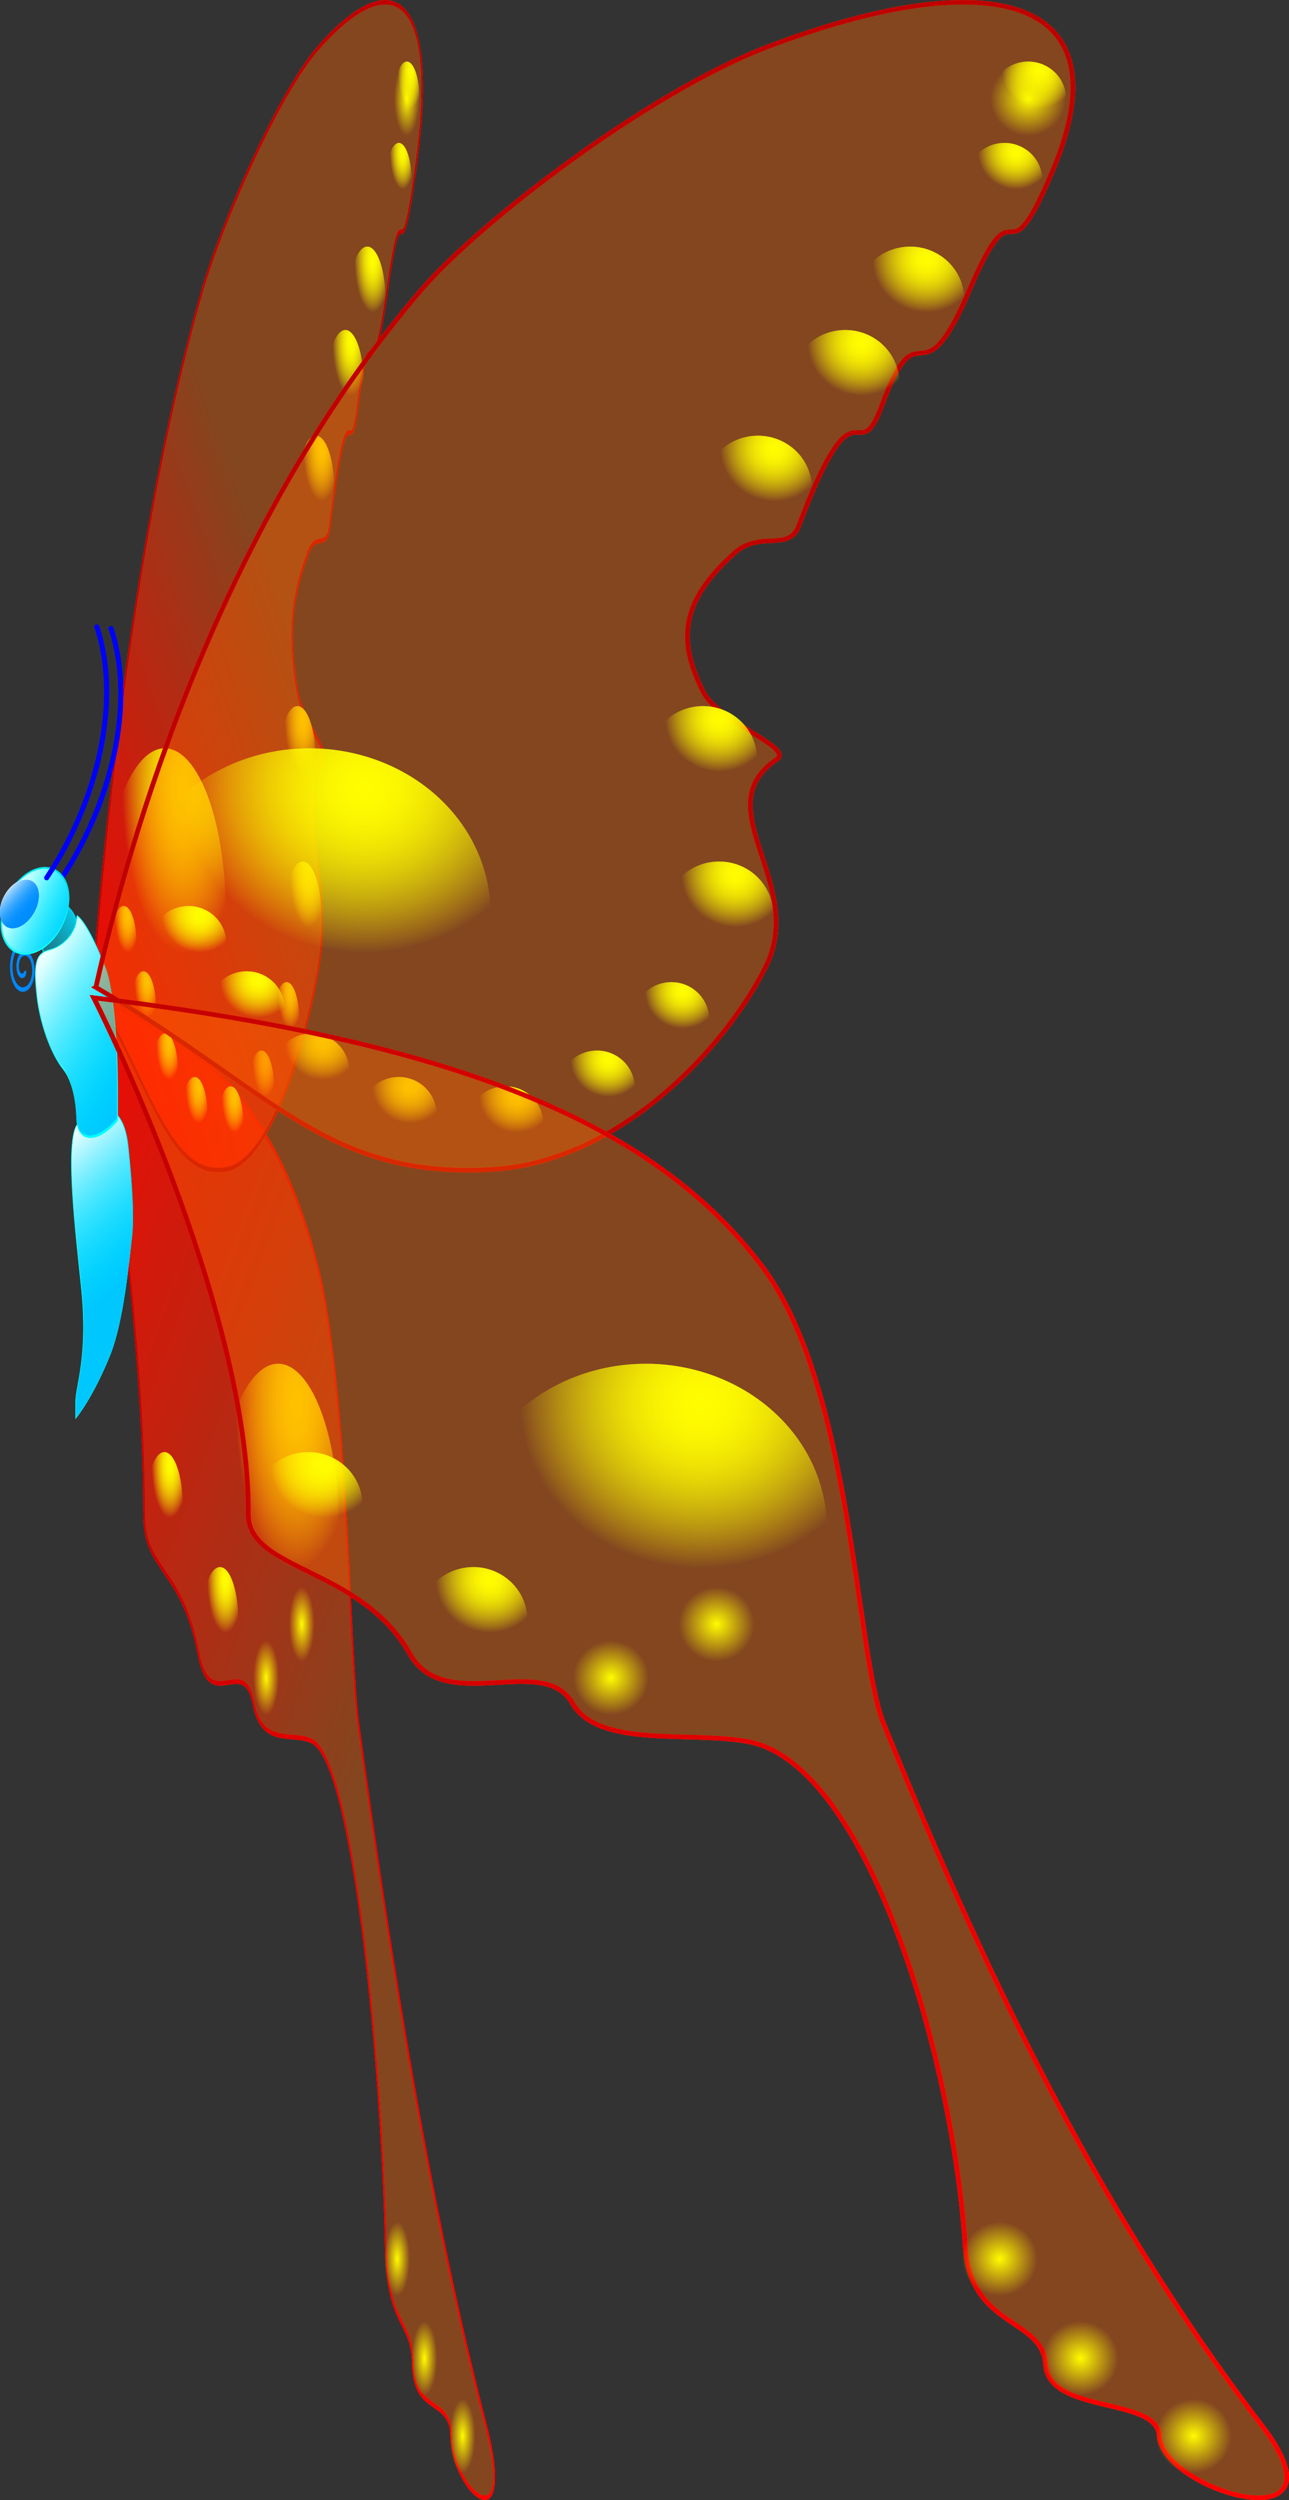<svg xmlns="http://www.w3.org/2000/svg" xmlns:xlink="http://www.w3.org/1999/xlink" viewBox="0 0 427.84 829.35" version="1.0"><rect x="0" y="0" width="427.84" height="829.35" fill="#333333" stroke="none"/><defs><linearGradient id="g" y2="491.48" gradientUnits="userSpaceOnUse" x2="16.201" gradientTransform="translate(-112.56 30.217)" y1="544.81" x1="56.038"><stop stop-color="#00c8ff" offset="0"/><stop stop-color="#00c8ff" stop-opacity="0" offset="1"/></linearGradient><linearGradient id="a"><stop stop-color="red" offset="0"/><stop stop-color="red" stop-opacity="0" offset="1"/></linearGradient><linearGradient id="c" y2="680.85" gradientUnits="userSpaceOnUse" y1="680.85" x2="586.7" x1="79"><stop stop-color="#c00000" offset="0"/><stop stop-color="#c00000" stop-opacity="0" offset="1"/></linearGradient><linearGradient id="l" y2="450.21" gradientUnits="userSpaceOnUse" x2="-117.42" y1="492.38" x1="-63.323"><stop stop-color="#0ff" offset="0"/><stop stop-color="#0ff" stop-opacity="0" offset="1"/></linearGradient><linearGradient id="e" y2="116.34" xlink:href="#a" gradientUnits="userSpaceOnUse" x2="261.58" y1="352.19" x1="27.795"/><linearGradient id="f" y2="520.06" gradientUnits="userSpaceOnUse" x2="-95.39" y1="575.32" x1="-60"><stop stop-color="#0ff" offset="0"/><stop stop-color="#0ff" stop-opacity="0" offset="1"/></linearGradient><linearGradient id="b" y2="704.16" xlink:href="#a" gradientUnits="userSpaceOnUse" x2="411.19" y1="305.14" x1="36.493"/><linearGradient id="h" y2="288.07" gradientUnits="userSpaceOnUse" x2="252.5" y1="189.91" x1="317.38"><stop stop-color="#0df" offset="0"/><stop stop-color="#0df" stop-opacity="0" offset="1"/></linearGradient><linearGradient id="i" y2="172.12" gradientUnits="userSpaceOnUse" x2="156.71" y1="176.95" x1="202.17"><stop stop-color="#0ff" offset="0"/><stop stop-color="#0ff" stop-opacity="0" offset="1"/></linearGradient><linearGradient id="j" y2="174.18" gradientUnits="userSpaceOnUse" x2="170.14" y1="181.59" x1="210.89"><stop stop-color="#00c8ff" offset="0"/><stop stop-color="#00c8ff" stop-opacity="0" offset="1"/></linearGradient><linearGradient id="k" y2="391.14" gradientUnits="userSpaceOnUse" y1="404.95" x2="34.534" x1="31.259"><stop stop-color="#008eff" offset="0"/><stop stop-color="#008eff" stop-opacity="0" offset="1"/></linearGradient><linearGradient id="m" y2="461.91" gradientUnits="userSpaceOnUse" x2="21.352" gradientTransform="translate(-133.32 -6.787)" y1="507" x1="74.194"><stop stop-color="#00c8ff" offset="0"/><stop stop-color="#00c8ff" stop-opacity="0" offset="1"/></linearGradient><radialGradient id="d" gradientUnits="userSpaceOnUse" cy="257.78" cx="194.71" gradientTransform="matrix(1 0 0 .946 0 13.81)" r="76.787"><stop stop-color="#fffc00" offset="0"/><stop stop-color="#fffc00" stop-opacity="0" offset="1"/></radialGradient></defs><g stroke-width="2"><path d="M80 350c160 20 239.07 58.01 282.98 118.06 38.55 52.72 39.91 171.46 51.77 201.97 39.86 102.56 89.29 213.24 160.19 309.53 39.37 53.44-41.9 29.54-43.27 4.7-.95-17.2-46.87-9.29-48.19-31.45-1.21-20.46-31.8-16.13-34-51.55-5.27-84.98-41.71-212.76-91.65-223.03-24.32-5-63.82 3.09-74.9-17.03-12.36-22.43-54.08 5.59-68.9-21.76-20.87-38.49-68.72-36.45-68.55-61.78C146.13 485.46 80 350 80 350z" fill-rule="evenodd" fill-opacity=".392" stroke="#ff6400" fill="#ff6400" transform="matrix(.264 0 0 .752 9.42 67.799)"/><path d="M80 350c160 20 239.07 58.01 282.98 118.06 38.55 52.72 39.91 171.46 51.77 201.97 39.86 102.56 89.29 213.24 160.19 309.53 39.37 53.44-41.9 29.54-43.27 4.7-.95-17.2-46.87-9.29-48.19-31.45-1.21-20.46-31.8-16.13-34-51.55-5.27-84.98-41.71-212.76-91.65-223.03-24.32-5-63.82 3.09-74.9-17.03-12.36-22.43-54.08 5.59-68.9-21.76-20.87-38.49-68.72-36.45-68.55-61.78C146.13 485.46 80 350 80 350z" stroke="red" fill="url(#b)" fill-rule="evenodd" transform="matrix(.264 0 0 .752 9.42 67.799)"/><path d="M80 350c160 20 239.07 58.01 282.98 118.06 38.55 52.72 39.91 171.46 51.77 201.97 39.86 102.56 89.29 213.24 160.19 309.53 39.37 53.44-41.9 29.54-43.27 4.7-.95-17.2-46.87-9.29-48.19-31.45-1.21-20.46-31.8-16.13-34-51.55-5.27-84.98-41.71-212.76-91.65-223.03-24.32-5-63.82 3.09-74.9-17.03-12.36-22.43-54.08 5.59-68.9-21.76-20.87-38.49-68.72-36.45-68.55-61.78C146.13 485.46 80 350 80 350z" stroke="url(#c)" fill="none" transform="matrix(.264 0 0 .752 9.42 67.799)"/></g><g stroke-width="0" transform="matrix(.264 0 0 .752 47.059 271.957)" fill="url(#d)" color="#000"><path d="M248.19 312.628a76.79 72.676 0 11-153.58 0 76.79 72.676 0 11153.58 0z"/><path d="M248.19 312.628a76.79 72.676 0 11-153.58 0 76.79 72.676 0 11153.58 0z"/></g><g stroke-width="0" transform="matrix(.079 0 0 .241 59.473 462.019)" fill="url(#d)" color="#000"><path d="M248.19 312.628a76.79 72.676 0 11-153.58 0 76.79 72.676 0 11153.58 0z"/><path d="M248.19 312.628a76.79 72.676 0 11-153.58 0 76.79 72.676 0 11153.58 0z"/></g><g stroke-width="0" transform="matrix(.079 0 0 .241 41.017 423.88)" fill="url(#d)" color="#000"><path d="M248.19 312.628a76.79 72.676 0 11-153.58 0 76.79 72.676 0 11153.58 0z"/><path d="M248.19 312.628a76.79 72.676 0 11-153.58 0 76.79 72.676 0 11153.58 0z"/></g><path d="M271.5 257.78a76.787 72.673 0 11-153.58 0 76.787 72.673 0 11153.58 0z" transform="matrix(.055 0 0 .17 77.634 512.773)" fill="url(#d)" color="#000"/><path d="M271.5 257.78a76.787 72.673 0 11-153.58 0 76.787 72.673 0 11153.58 0z" transform="matrix(.055 0 0 .17 89.452 494.998)" fill="url(#d)" color="#000"/><path d="M271.5 257.78a76.787 72.673 0 11-153.58 0 76.787 72.673 0 11153.58 0z" transform="matrix(.055 0 0 .17 121.122 705.542)" fill="url(#d)" color="#000"/><path d="M271.5 257.78a76.787 72.673 0 11-153.58 0 76.787 72.673 0 11153.58 0z" transform="matrix(.055 0 0 .17 130.169 738.538)" fill="url(#d)" color="#000"/><path d="M271.5 257.78a76.787 72.673 0 11-153.58 0 76.787 72.673 0 11153.58 0z" transform="matrix(.055 0 0 .17 142.834 764.315)" fill="url(#d)" color="#000"/><g><path d="M80.901 345.39c17.884-83.86 59.309-212.43 138.02-307.72 24.38-29.509 96.04-87.207 147.24-107.36 93.05-36.64 151.71-23.173 120.4 54.579-21.69 53.897-14.11.926-35.55 53.275-21.23 51.833-20.55 4.454-36.94 50.47-10.88 30.516-10.26-15.974-35.25 53.156-4.23 11.69-16.43 1.77-27.45 12.15-21.84 20.54-24.48 37.37-13.2 60.83 6.72 13.98 38.84 24.8 31.29 30.07-30.27 21.09 12.56 54.44-4.38 90.85-15.64 33.61-60.42 86.47-116.03 90-70.48 4.48-93.91-35.24-168.15-80.3z" fill-rule="evenodd" fill-opacity=".392" stroke="#ff6400" stroke-width="2" fill="#ff6400" transform="matrix(.264 0 0 .752 9.42 67.799)"/><path d="M80.901 345.39c17.884-83.86 59.309-212.43 138.02-307.72 24.38-29.509 96.04-87.207 147.24-107.36 93.05-36.64 151.71-23.173 120.4 54.579-21.69 53.897-14.11.926-35.55 53.275-21.23 51.833-20.55 4.454-36.94 50.47-10.88 30.516-10.26-15.974-35.25 53.156-4.23 11.69-16.43 1.77-27.45 12.15-21.84 20.54-24.48 37.37-13.2 60.83 6.72 13.98 38.84 24.8 31.29 30.07-30.27 21.09 12.56 54.44-4.38 90.85-15.64 33.61-60.42 86.47-116.03 90-70.48 4.48-93.91-35.24-168.15-80.3z" fill="url(#e)" fill-rule="evenodd" transform="matrix(.264 0 0 .752 9.42 67.799)"/><path d="M80.901 345.39c17.884-83.86 59.309-212.43 138.02-307.72 24.38-29.509 96.04-87.207 147.24-107.36 93.05-36.64 151.71-23.173 120.4 54.579-21.69 53.897-14.11.926-35.55 53.275-21.23 51.833-20.55 4.454-36.94 50.47-10.88 30.516-10.26-15.974-35.25 53.156-4.23 11.69-16.43 1.77-27.45 12.15-21.84 20.54-24.48 37.37-13.2 60.83 6.72 13.98 38.84 24.8 31.29 30.07-30.27 21.09 12.56 54.44-4.38 90.85-15.64 33.61-60.42 86.47-116.03 90-70.48 4.48-93.91-35.24-168.15-80.3z" stroke="#c00000" stroke-width="2" fill="none" transform="matrix(.264 0 0 .752 9.42 67.799)"/><g stroke-width="0" transform="matrix(.264 0 0 .752 9.42 67.799)" fill="url(#d)" color="#000"><path d="M248.19 312.628a76.79 72.676 0 11-153.58 0 76.79 72.676 0 11153.58 0z"/><path d="M248.19 312.628a76.79 72.676 0 11-153.58 0 76.79 72.676 0 11153.58 0z"/></g><g stroke-width="0" transform="matrix(.055 0 0 .17 122.945 6.624)" fill="url(#d)" color="#000"><path d="M248.19 312.628a76.79 72.676 0 11-153.58 0 76.79 72.676 0 11153.58 0z"/><path d="M248.19 312.628a76.79 72.676 0 11-153.58 0 76.79 72.676 0 11153.58 0z"/></g><g stroke-width="0" transform="matrix(.079 0 0 .241 108.35 23.982)" fill="url(#d)" color="#000"><path d="M248.19 312.628a76.79 72.676 0 11-153.58 0 76.79 72.676 0 11153.58 0z"/><path d="M248.19 312.628a76.79 72.676 0 11-153.58 0 76.79 72.676 0 11153.58 0z"/></g><g stroke-width="0" transform="matrix(.079 0 0 .241 101.087 51.644)" fill="url(#d)" color="#000"><path d="M248.19 312.628a76.79 72.676 0 11-153.58 0 76.79 72.676 0 11153.58 0z"/><path d="M248.19 312.628a76.79 72.676 0 11-153.58 0 76.79 72.676 0 11153.58 0z"/></g><g stroke-width="0" transform="matrix(.079 0 0 .241 91.316 86.703)" fill="url(#d)" color="#000"><path d="M248.19 312.628a76.79 72.676 0 11-153.58 0 76.79 72.676 0 11153.58 0z"/><path d="M248.19 312.628a76.79 72.676 0 11-153.58 0 76.79 72.676 0 11153.58 0z"/></g><g stroke-width="0" fill="url(#d)" color="#000" transform="matrix(.055 0 0 .17 125.603 -20.362)"><path d="M248.19 312.628a76.79 72.676 0 11-153.58 0 76.79 72.676 0 11153.58 0z"/><path d="M248.19 312.628a76.79 72.676 0 11-153.58 0 76.79 72.676 0 11153.58 0z"/></g><g stroke-width="0" transform="matrix(.079 0 0 .241 85.164 176.407)" fill="url(#d)" color="#000"><path d="M248.19 312.628a76.79 72.676 0 11-153.58 0 76.79 72.676 0 11153.58 0z"/><path d="M248.19 312.628a76.79 72.676 0 11-153.58 0 76.79 72.676 0 11153.58 0z"/></g><g stroke-width="0" transform="matrix(.079 0 0 .241 86.973 227.962)" fill="url(#d)" color="#000"><path d="M248.19 312.628a76.79 72.676 0 11-153.58 0 76.79 72.676 0 11153.58 0z"/><path d="M248.19 312.628a76.79 72.676 0 11-153.58 0 76.79 72.676 0 11153.58 0z"/></g><g stroke-width="0" transform="matrix(.055 0 0 .17 85.672 285.016)" fill="url(#d)" color="#000"><path d="M248.19 312.628a76.79 72.676 0 11-153.58 0 76.79 72.676 0 11153.58 0z"/><path d="M248.19 312.628a76.79 72.676 0 11-153.58 0 76.79 72.676 0 11153.58 0z"/></g><g stroke-width="0" transform="matrix(.055 0 0 .17 77.348 307.712)" fill="url(#d)" color="#000"><path d="M248.19 312.628a76.79 72.676 0 11-153.58 0 76.79 72.676 0 11153.58 0z"/><path d="M248.19 312.628a76.79 72.676 0 11-153.58 0 76.79 72.676 0 11153.58 0z"/></g><g stroke-width="0" transform="matrix(.055 0 0 .17 67.108 319.58)" fill="url(#d)" color="#000"><path d="M248.19 312.628a76.79 72.676 0 11-153.58 0 76.79 72.676 0 11153.58 0z"/><path d="M248.19 312.628a76.79 72.676 0 11-153.58 0 76.79 72.676 0 11153.58 0z"/></g><g stroke-width="0" transform="matrix(.055 0 0 .17 55.169 316.48)" fill="url(#d)" color="#000"><path d="M248.19 312.628a76.79 72.676 0 11-153.58 0 76.79 72.676 0 11153.58 0z"/><path d="M248.19 312.628a76.79 72.676 0 11-153.58 0 76.79 72.676 0 11153.58 0z"/></g><g stroke-width="0" transform="matrix(.055 0 0 .17 45.398 302.042)" fill="url(#d)" color="#000"><path d="M248.19 312.628a76.79 72.676 0 11-153.58 0 76.79 72.676 0 11153.58 0z"/><path d="M248.19 312.628a76.79 72.676 0 11-153.58 0 76.79 72.676 0 11153.58 0z"/></g><g stroke-width="0" transform="matrix(.055 0 0 .17 38.16 281.424)" fill="url(#d)" color="#000"><path d="M248.19 312.628a76.79 72.676 0 11-153.58 0 76.79 72.676 0 11153.58 0z"/><path d="M248.19 312.628a76.79 72.676 0 11-153.58 0 76.79 72.676 0 11153.58 0z"/></g><g stroke-width="0" transform="matrix(.055 0 0 .17 31.649 259.767)" fill="url(#d)" color="#000"><path d="M248.19 312.628a76.79 72.676 0 11-153.58 0 76.79 72.676 0 11153.58 0z"/><path d="M248.19 312.628a76.79 72.676 0 11-153.58 0 76.79 72.676 0 11153.58 0z"/></g><path d="M271.5 257.78a76.787 72.673 0 11-153.58 0 76.787 72.673 0 11153.58 0z" transform="matrix(.055 0 0 .17 124.316 -11.024)" fill="url(#d)" color="#000"/></g><g><path d="M20.189 291.745c16.651-24.98 24.971-58.28 16.651-83.26" stroke="#0000fd" stroke-linecap="round" stroke-width="1.665" fill="none"/><g fill-rule="evenodd"><path d="M25.05 374.11c-3.106 7.995.01 34.062 1.988 53.02 2.378 22.79-1.876 32.38-1.876 37.838v5.459s5.759-6.936 11.463-21.242c4.29-10.766 6.138-30.135 7.174-39.401.942-8.429-.858-25.705-1.23-29.386-.904-8.95-4.178-12.567-8.089-12.567-2.082 0-2.586-.427-4.859.229-1.998.568-4.57 6.05-4.57 6.05z" fill="#fff"/><path d="M-90.465 518.42c-4.95 10.12.015 43.12 3.167 67.12 3.789 28.85-2.99 40.99-2.99 47.9v6.91s9.176-8.78 18.264-26.89c6.835-13.63 9.78-38.15 11.43-49.88 1.501-10.67-1.366-32.54-1.959-37.2-1.44-11.33-6.657-15.91-12.888-15.91-3.317 0-4.12-.54-7.742.29-3.183.72-7.282 7.66-7.282 7.66z" stroke="#0ff" stroke-width=".328" fill="url(#f)" transform="matrix(.628 0 0 .79 81.83 -35.405)"/><path d="M-90.301 518.13c-4.949 10.11.015 43.12 3.167 67.11 3.789 28.85-2.99 40.99-2.99 47.9v6.91s9.177-8.77 18.264-26.89c6.835-13.62 9.78-38.15 11.43-49.88 1.501-10.67-1.366-32.54-1.959-37.2-1.44-11.33-6.657-15.91-12.888-15.91-3.317 0-4.12-.54-7.742.29-3.183.73-7.282 7.67-7.282 7.67z" fill="url(#g)" transform="matrix(.628 0 0 .79 81.83 -35.405)"/></g><path d="M311.26 226.93a19.882 32.223 0 11-39.76 0 19.882 32.223 0 1139.76 0z" stroke-opacity=".875" transform="matrix(.286 .192 -.074 .294 -46.767 187.605)" stroke="#0df" stroke-linecap="round" stroke-width="1.694" fill="url(#h)" color="#000"/><path d="M-150.75 441.17c.26 2.67-3.56 2.44-4.94 1.38-2.73-2.08-2.29-6.2-.05-8.44 3.1-3.1 8.25-2.48 11.08.66 3.5 3.89 2.68 10.01-1.2 13.32-4.58 3.89-11.59 2.9-15.33-1.65-4.28-5.2-3.13-13.04 2.03-17.18 2.73-2.19 6.29-3.17 9.76-2.76" transform="matrix(.336 -.094 .05 .634 36.88 28.235)" stroke="#08f" stroke-width="2.359" fill="none"/><g color="#000"><path d="M21.506 304.974a14.825 10.114-64.86 11-19.676-5.347 14.825 10.114-64.86 1119.676 5.347z" fill="#fff"/><path d="M198.82 176.2a18.511 18.511 0 11-37.02 0 18.511 18.511 0 1137.02 0z" stroke-opacity=".875" transform="matrix(.531 .144 -.279 .747 -34.98 144.555)" stroke="#00fcff" stroke-linecap="round" stroke-width=".881" fill="url(#i)"/><path d="M198.82 176.2a18.511 18.511 0 11-37.02 0 18.511 18.511 0 1137.02 0z" transform="matrix(.531 .144 -.279 .747 -34.933 144.272)" fill="url(#j)"/></g><g stroke-width="0" color="#000"><path d="M10.67 292.189a8.678 5.65-61.15 11-8.375 15.2 8.678 5.65-61.15 118.375-15.2z" fill="#fff"/><path d="M44.116 400.5a10.423 6.787 0 11-20.846 0 10.423 6.787 0 1120.846 0z" fill="url(#k)" transform="matrix(.402 -.729 .729 .402 -299.064 163.433)"/><path d="M44.116 400.5a10.423 6.787 0 11-20.846 0 10.423 6.787 0 1120.846 0z" fill="url(#k)" transform="matrix(.402 -.729 .729 .402 -299.064 163.433)"/></g><g fill-rule="evenodd"><path d="M25.553 303.704c0 5.664-4.581 10.261-8.998 11.328-4.814 1.169-5.517 4.787-4.192 15.988.922 7.836 4.192 18.002 8.69 23.666 4.5 5.664 4.5 16.992 4.5 16.992s0 5.663 4.5 5.663 9.001-5.663 9.001-5.663V360.35c0-11.328-1.053-31.526-4.01-39.196-6.213-16.115-9.49-17.45-9.49-17.45" fill="#fff"/><path d="M-89.664 429.29c0 7.17-7.3 12.99-14.336 14.34-7.67 1.48-8.79 6.06-6.68 20.24 1.47 9.92 6.68 22.79 13.846 29.96 7.17 7.17 7.17 21.51 7.17 21.51s0 7.17 7.17 7.17 14.341-7.17 14.341-7.17V501c0-14.34-1.679-39.91-6.391-49.62-9.898-20.4-15.12-22.09-15.12-22.09" stroke="#0ff" stroke-width=".359" fill="url(#l)" transform="matrix(.628 0 0 .79 81.83 -35.405)"/><path d="M-90.007 428.39c0 7.17-7.3 12.99-14.343 14.34-7.66 1.48-8.79 6.06-6.68 20.24 1.48 9.92 6.68 22.78 13.852 29.95 7.171 7.17 7.171 21.52 7.171 21.52s0 7.17 7.17 7.17 14.34-7.17 14.34-7.17v-14.35c0-14.34-1.678-39.9-6.39-49.61-9.898-20.4-15.12-22.09-15.12-22.09" fill="url(#m)" transform="matrix(.628 0 0 .79 81.83 -35.405)"/></g><path d="M15.49 291.195c16.65-24.98 24.97-58.28 16.65-83.26" stroke="#0000fd" stroke-linecap="round" stroke-width="1.665" fill="none"/></g><g><path d="M80.901 345.39c17.884-83.86 59.309-212.43 138.02-307.72 24.38-29.509 96.04-87.207 147.24-107.36 93.05-36.64 151.71-23.173 120.4 54.579-21.69 53.897-14.11.926-35.55 53.275-21.23 51.833-20.55 4.454-36.94 50.47-10.88 30.516-10.26-15.974-35.25 53.156-4.23 11.69-16.43 1.77-27.45 12.15-21.84 20.54-24.48 37.37-13.2 60.83 6.72 13.98 38.84 24.8 31.29 30.07-30.27 21.09 12.56 54.44-4.38 90.85-15.64 33.61-60.42 86.47-116.03 90-70.48 4.48-93.91-35.24-168.15-80.3z" fill-rule="evenodd" fill-opacity=".392" stroke="#ff6400" stroke-width="2" fill="#ff6400" transform="matrix(.783 0 0 .752 -31.514 67.799)"/><path d="M80.901 345.39c17.884-83.86 59.309-212.43 138.02-307.72 24.38-29.509 96.04-87.207 147.24-107.36 93.05-36.64 151.71-23.173 120.4 54.579-21.69 53.897-14.11.926-35.55 53.275-21.23 51.833-20.55 4.454-36.94 50.47-10.88 30.516-10.26-15.974-35.25 53.156-4.23 11.69-16.43 1.77-27.45 12.15-21.84 20.54-24.48 37.37-13.2 60.83 6.72 13.98 38.84 24.8 31.29 30.07-30.27 21.09 12.56 54.44-4.38 90.85-15.64 33.61-60.42 86.47-116.03 90-70.48 4.48-93.91-35.24-168.15-80.3z" fill="url(#e)" fill-rule="evenodd" transform="matrix(.783 0 0 .752 -31.514 67.799)"/><path d="M80.901 345.39c17.884-83.86 59.309-212.43 138.02-307.72 24.38-29.509 96.04-87.207 147.24-107.36 93.05-36.64 151.71-23.173 120.4 54.579-21.69 53.897-14.11.926-35.55 53.275-21.23 51.833-20.55 4.454-36.94 50.47-10.88 30.516-10.26-15.974-35.25 53.156-4.23 11.69-16.43 1.77-27.45 12.15-21.84 20.54-24.48 37.37-13.2 60.83 6.72 13.98 38.84 24.8 31.29 30.07-30.27 21.09 12.56 54.44-4.38 90.85-15.64 33.61-60.42 86.47-116.03 90-70.48 4.48-93.91-35.24-168.15-80.3z" stroke="#c00000" stroke-width="2" fill="none" transform="matrix(.783 0 0 .752 -31.514 67.799)"/><g stroke-width="0" transform="matrix(.783 0 0 .752 -31.514 67.799)" fill="url(#d)" color="#000"><path d="M248.19 312.628a76.79 72.676 0 11-153.58 0 76.79 72.676 0 11153.58 0z"/><path d="M248.19 312.628a76.79 72.676 0 11-153.58 0 76.79 72.676 0 11153.58 0z"/></g><g stroke-width="0" transform="matrix(.164 0 0 .17 305.268 6.624)" fill="url(#d)" color="#000"><path d="M248.19 312.628a76.79 72.676 0 11-153.58 0 76.79 72.676 0 11153.58 0z"/><path d="M248.19 312.628a76.79 72.676 0 11-153.58 0 76.79 72.676 0 11153.58 0z"/></g><g stroke-width="0" transform="matrix(.234 0 0 .241 261.97 23.982)" fill="url(#d)" color="#000"><path d="M248.19 312.628a76.79 72.676 0 11-153.58 0 76.79 72.676 0 11153.58 0z"/><path d="M248.19 312.628a76.79 72.676 0 11-153.58 0 76.79 72.676 0 11153.58 0z"/></g><g stroke-width="0" transform="matrix(.234 0 0 .241 240.423 51.644)" fill="url(#d)" color="#000"><path d="M248.19 312.628a76.79 72.676 0 11-153.58 0 76.79 72.676 0 11153.58 0z"/><path d="M248.19 312.628a76.79 72.676 0 11-153.58 0 76.79 72.676 0 11153.58 0z"/></g><g stroke-width="0" transform="matrix(.234 0 0 .241 211.438 86.703)" fill="url(#d)" color="#000"><path d="M248.19 312.628a76.79 72.676 0 11-153.58 0 76.79 72.676 0 11153.58 0z"/><path d="M248.19 312.628a76.79 72.676 0 11-153.58 0 76.79 72.676 0 11153.58 0z"/></g><g stroke-width="0" fill="url(#d)" color="#000" transform="matrix(.164 0 0 .17 313.152 -20.362)"><path d="M248.19 312.628a76.79 72.676 0 11-153.58 0 76.79 72.676 0 11153.58 0z"/><path d="M248.19 312.628a76.79 72.676 0 11-153.58 0 76.79 72.676 0 11153.58 0z"/></g><g stroke-width="0" transform="matrix(.234 0 0 .241 193.187 176.407)" fill="url(#d)" color="#000"><path d="M248.19 312.628a76.79 72.676 0 11-153.58 0 76.79 72.676 0 11153.58 0z"/><path d="M248.19 312.628a76.79 72.676 0 11-153.58 0 76.79 72.676 0 11153.58 0z"/></g><g stroke-width="0" transform="matrix(.234 0 0 .241 198.555 227.962)" fill="url(#d)" color="#000"><path d="M248.19 312.628a76.79 72.676 0 11-153.58 0 76.79 72.676 0 11153.58 0z"/><path d="M248.19 312.628a76.79 72.676 0 11-153.58 0 76.79 72.676 0 11153.58 0z"/></g><g stroke-width="0" transform="matrix(.164 0 0 .17 194.694 285.016)" fill="url(#d)" color="#000"><path d="M248.19 312.628a76.79 72.676 0 11-153.58 0 76.79 72.676 0 11153.58 0z"/><path d="M248.19 312.628a76.79 72.676 0 11-153.58 0 76.79 72.676 0 11153.58 0z"/></g><g stroke-width="0" transform="matrix(.164 0 0 .17 170.002 307.712)" fill="url(#d)" color="#000"><path d="M248.19 312.628a76.79 72.676 0 11-153.58 0 76.79 72.676 0 11153.58 0z"/><path d="M248.19 312.628a76.79 72.676 0 11-153.58 0 76.79 72.676 0 11153.58 0z"/></g><g stroke-width="0" transform="matrix(.164 0 0 .17 139.624 319.58)" fill="url(#d)" color="#000"><path d="M248.19 312.628a76.79 72.676 0 11-153.58 0 76.79 72.676 0 11153.58 0z"/><path d="M248.19 312.628a76.79 72.676 0 11-153.58 0 76.79 72.676 0 11153.58 0z"/></g><g stroke-width="0" transform="matrix(.164 0 0 .17 104.205 316.48)" fill="url(#d)" color="#000"><path d="M248.19 312.628a76.79 72.676 0 11-153.58 0 76.79 72.676 0 11153.58 0z"/><path d="M248.19 312.628a76.79 72.676 0 11-153.58 0 76.79 72.676 0 11153.58 0z"/></g><g stroke-width="0" transform="matrix(.164 0 0 .17 75.218 302.042)" fill="url(#d)" color="#000"><path d="M248.19 312.628a76.79 72.676 0 11-153.58 0 76.79 72.676 0 11153.58 0z"/><path d="M248.19 312.628a76.79 72.676 0 11-153.58 0 76.79 72.676 0 11153.58 0z"/></g><g stroke-width="0" transform="matrix(.164 0 0 .17 53.744 281.424)" fill="url(#d)" color="#000"><path d="M248.19 312.628a76.79 72.676 0 11-153.58 0 76.79 72.676 0 11153.58 0z"/><path d="M248.19 312.628a76.79 72.676 0 11-153.58 0 76.79 72.676 0 11153.58 0z"/></g><g stroke-width="0" transform="matrix(.164 0 0 .17 34.43 259.767)" fill="url(#d)" color="#000"><path d="M248.19 312.628a76.79 72.676 0 11-153.58 0 76.79 72.676 0 11153.58 0z"/><path d="M248.19 312.628a76.79 72.676 0 11-153.58 0 76.79 72.676 0 11153.58 0z"/></g><path d="M271.5 257.78a76.787 72.673 0 11-153.58 0 76.787 72.673 0 11153.58 0z" transform="matrix(.164 0 0 .17 309.337 -11.024)" fill="url(#d)" color="#000"/><g><g stroke-width="2"><path d="M80 350c160 20 239.07 58.01 282.98 118.06 38.55 52.72 39.91 171.46 51.77 201.97 39.86 102.56 89.29 213.24 160.19 309.53 39.37 53.44-41.9 29.54-43.27 4.7-.95-17.2-46.87-9.29-48.19-31.45-1.21-20.46-31.8-16.13-34-51.55-5.27-84.98-41.71-212.76-91.65-223.03-24.32-5-63.82 3.09-74.9-17.03-12.36-22.43-54.08 5.59-68.9-21.76-20.87-38.49-68.72-36.45-68.55-61.78C146.13 485.46 80 350 80 350z" fill-rule="evenodd" fill-opacity=".392" stroke="#ff6400" fill="#ff6400" transform="matrix(.783 0 0 .752 -31.514 67.799)"/><path d="M80 350c160 20 239.07 58.01 282.98 118.06 38.55 52.72 39.91 171.46 51.77 201.97 39.86 102.56 89.29 213.24 160.19 309.53 39.37 53.44-41.9 29.54-43.27 4.7-.95-17.2-46.87-9.29-48.19-31.45-1.21-20.46-31.8-16.13-34-51.55-5.27-84.98-41.71-212.76-91.65-223.03-24.32-5-63.82 3.09-74.9-17.03-12.36-22.43-54.08 5.59-68.9-21.76-20.87-38.49-68.72-36.45-68.55-61.78C146.13 485.46 80 350 80 350z" stroke="red" fill="url(#b)" fill-rule="evenodd" transform="matrix(.783 0 0 .752 -31.514 67.799)"/><path d="M80 350c160 20 239.07 58.01 282.98 118.06 38.55 52.72 39.91 171.46 51.77 201.97 39.86 102.56 89.29 213.24 160.19 309.53 39.37 53.44-41.9 29.54-43.27 4.7-.95-17.2-46.87-9.29-48.19-31.45-1.21-20.46-31.8-16.13-34-51.55-5.27-84.98-41.71-212.76-91.65-223.03-24.32-5-63.82 3.09-74.9-17.03-12.36-22.43-54.08 5.59-68.9-21.76-20.87-38.49-68.72-36.45-68.55-61.78C146.13 485.46 80 350 80 350z" stroke="url(#c)" fill="none" transform="matrix(.783 0 0 .752 -31.514 67.799)"/></g><g stroke-width="0" transform="matrix(.783 0 0 .752 80.145 271.957)" fill="url(#d)" color="#000"><path d="M248.19 312.628a76.79 72.676 0 11-153.58 0 76.79 72.676 0 11153.58 0z"/><path d="M248.19 312.628a76.79 72.676 0 11-153.58 0 76.79 72.676 0 11153.58 0z"/></g><g stroke-width="0" transform="matrix(.234 0 0 .241 116.971 462.019)" fill="url(#d)" color="#000"><path d="M248.19 312.628a76.79 72.676 0 11-153.58 0 76.79 72.676 0 11153.58 0z"/><path d="M248.19 312.628a76.79 72.676 0 11-153.58 0 76.79 72.676 0 11153.58 0z"/></g><g stroke-width="0" transform="matrix(.234 0 0 .241 62.222 423.88)" fill="url(#d)" color="#000"><path d="M248.19 312.628a76.79 72.676 0 11-153.58 0 76.79 72.676 0 11153.58 0z"/><path d="M248.19 312.628a76.79 72.676 0 11-153.58 0 76.79 72.676 0 11153.58 0z"/></g><path d="M271.5 257.78a76.787 72.673 0 11-153.58 0 76.787 72.673 0 11153.58 0z" transform="matrix(.164 0 0 .17 170.85 512.773)" fill="url(#d)" color="#000"/><path d="M271.5 257.78a76.787 72.673 0 11-153.58 0 76.787 72.673 0 11153.58 0z" transform="matrix(.164 0 0 .17 205.907 494.998)" fill="url(#d)" color="#000"/><path d="M271.5 257.78a76.787 72.673 0 11-153.58 0 76.787 72.673 0 11153.58 0z" transform="matrix(.164 0 0 .17 299.86 705.542)" fill="url(#d)" color="#000"/><path d="M271.5 257.78a76.787 72.673 0 11-153.58 0 76.787 72.673 0 11153.58 0z" transform="matrix(.164 0 0 .17 326.698 738.538)" fill="url(#d)" color="#000"/><path d="M271.5 257.78a76.787 72.673 0 11-153.58 0 76.787 72.673 0 11153.58 0z" transform="matrix(.164 0 0 .17 364.271 764.315)" fill="url(#d)" color="#000"/></g></g></svg>
